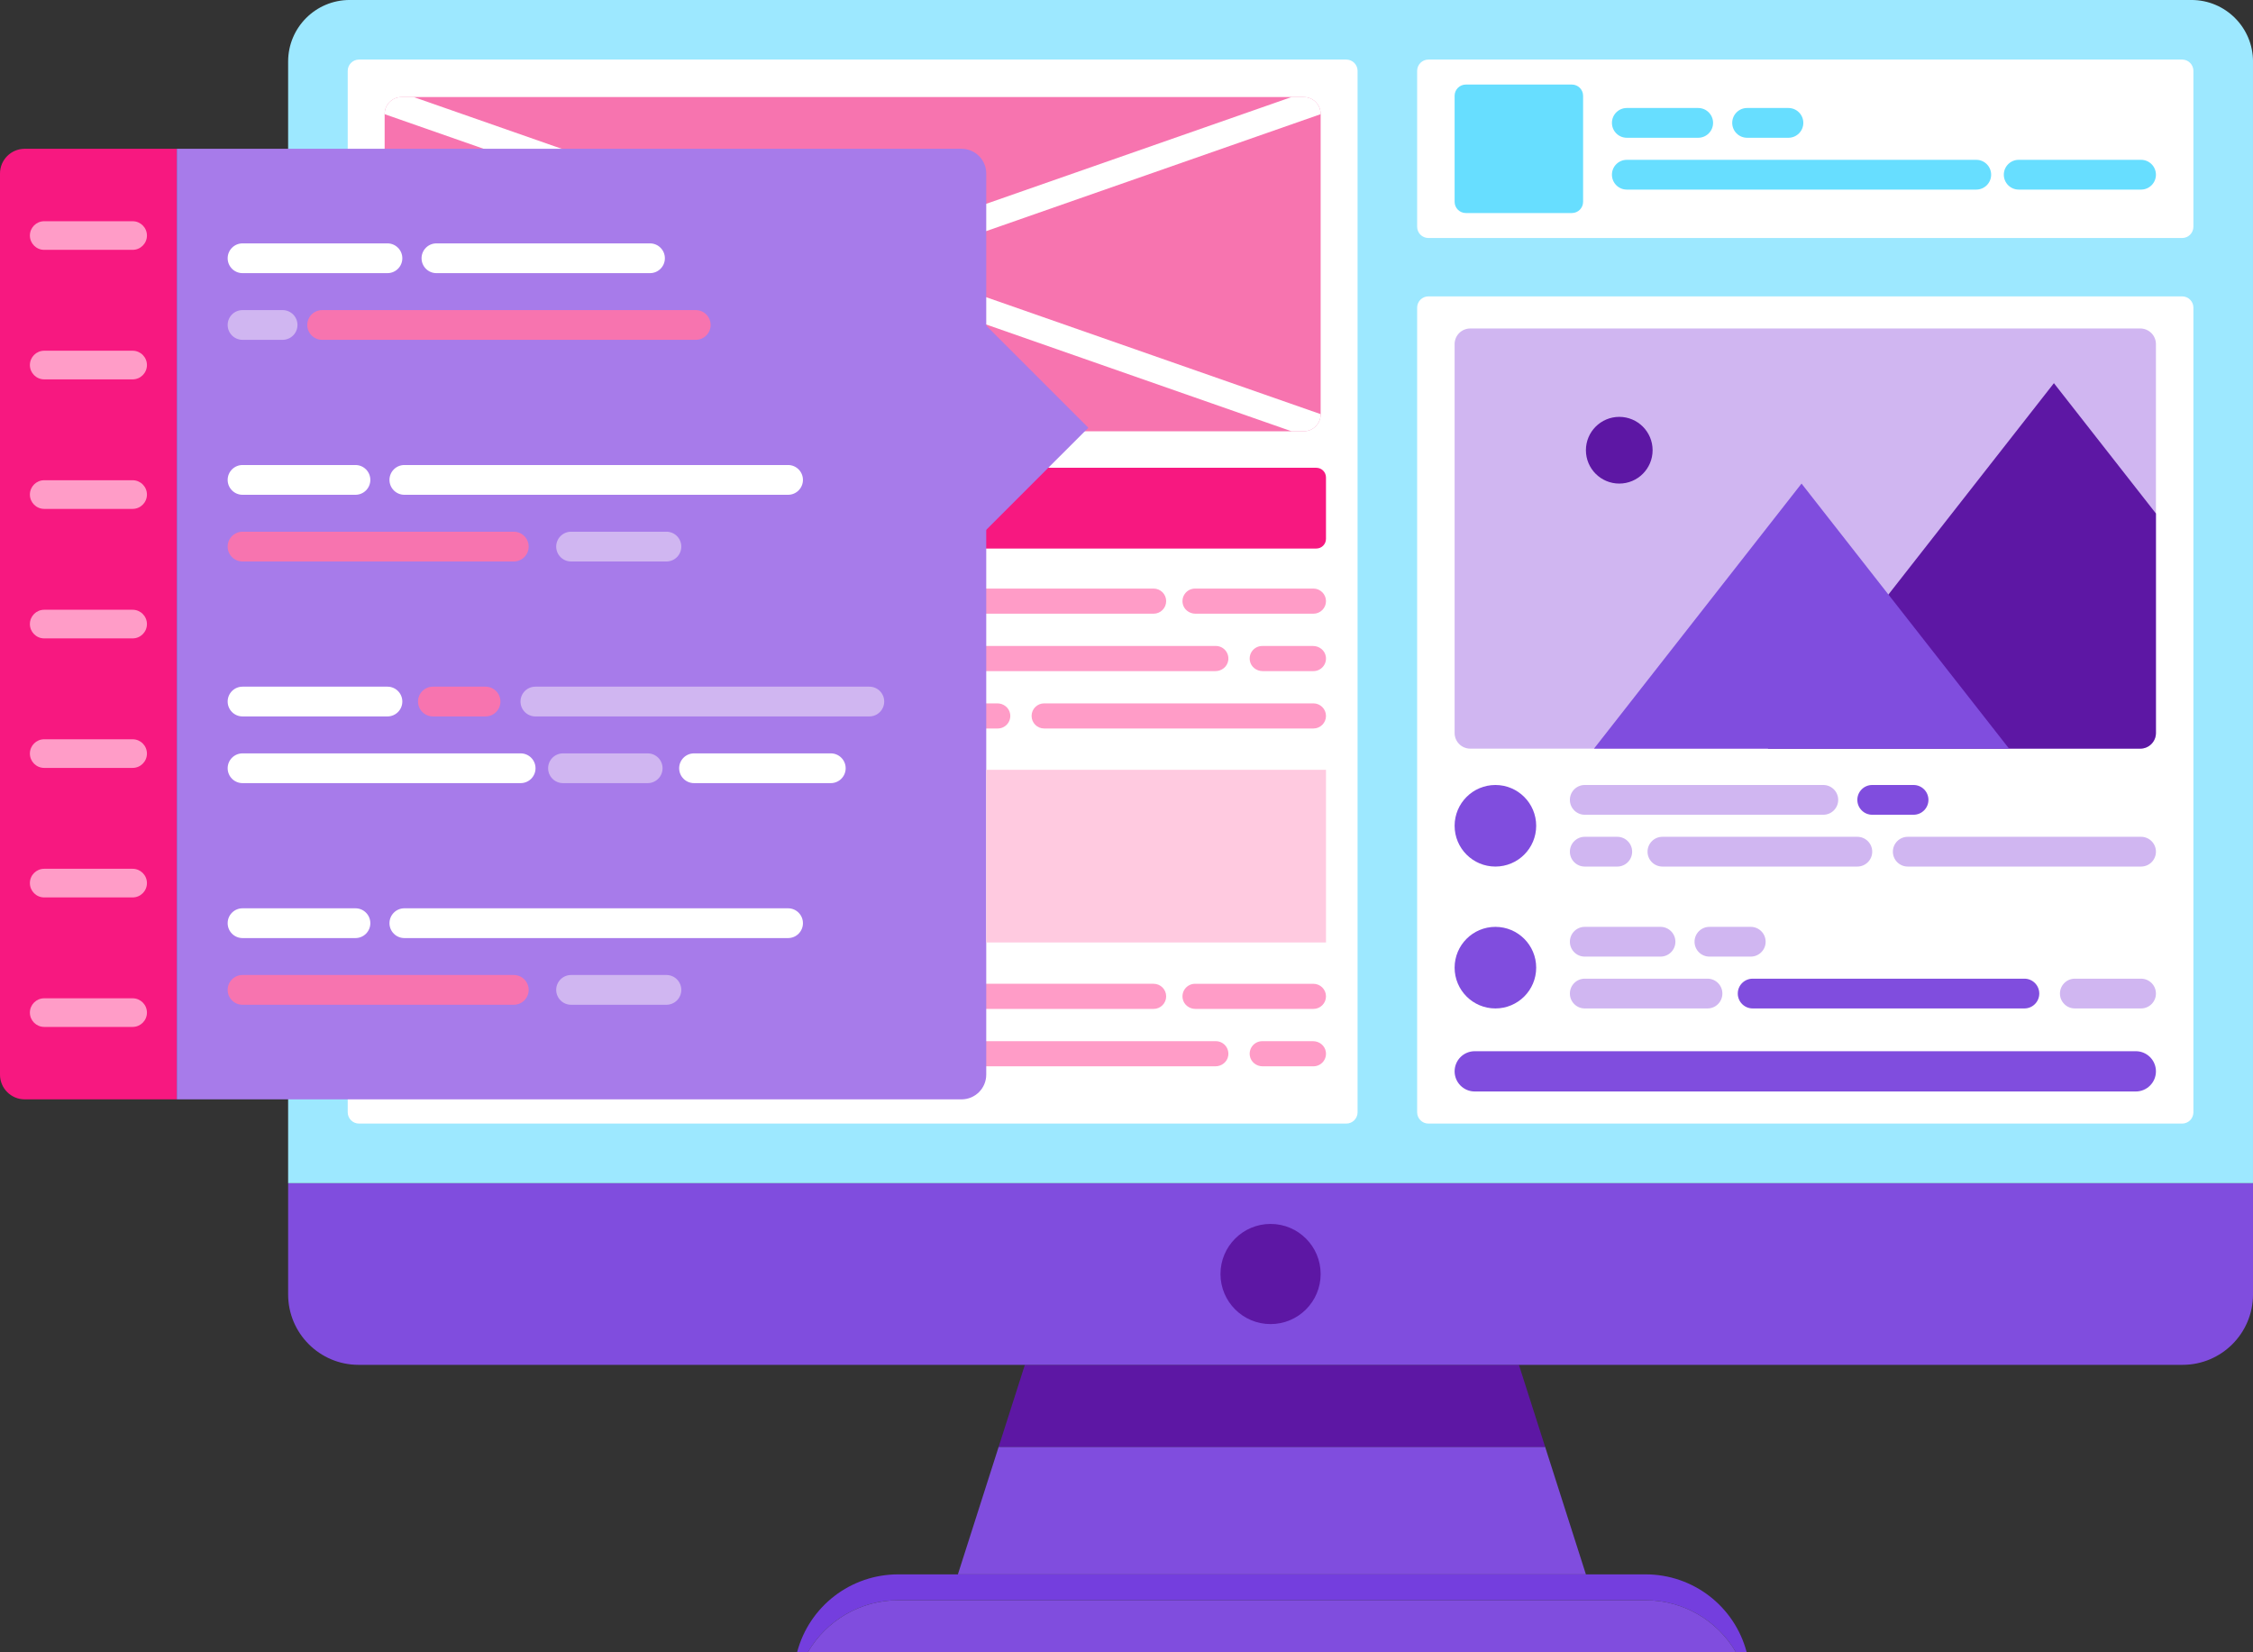 <?xml version="1.0" encoding="UTF-8"?><svg xmlns="http://www.w3.org/2000/svg" xmlns:xlink="http://www.w3.org/1999/xlink" height="353.0" preserveAspectRatio="xMidYMid meet" version="1.0" viewBox="0.0 0.0 481.4 353.0" width="481.4" zoomAndPan="magnify"><rect x="0.0" y="0.0" width="481.4" height="353.0" fill="#333333" stroke="none"/><defs><clipPath id="a"><path d="M 170 336 L 374 336 L 374 352.969 L 170 352.969 Z M 170 336"/></clipPath><clipPath id="b"><path d="M 172 341 L 371 341 L 371 352.969 L 172 352.969 Z M 172 341"/></clipPath><clipPath id="c"><path d="M 61 252 L 481.398 252 L 481.398 292 L 61 292 Z M 61 252"/></clipPath><clipPath id="d"><path d="M 61 0 L 481.398 0 L 481.398 253 L 61 253 Z M 61 0"/></clipPath><clipPath id="e"><path d="M 82 20 L 283 20 L 283 93 L 82 93 Z M 82 20"/></clipPath><clipPath id="f"><path d="M 278.574 92.141 L 85.797 92.141 C 83.805 92.141 82.188 90.523 82.188 88.531 L 82.188 24.348 C 82.188 22.355 83.805 20.738 85.797 20.738 L 278.574 20.738 C 280.566 20.738 282.184 22.355 282.184 24.348 L 282.184 88.531 C 282.184 90.523 280.566 92.141 278.574 92.141 Z M 278.574 92.141"/></clipPath><clipPath id="g"><path d="M 377 81 L 461 81 L 461 160 L 377 160 Z M 377 81"/></clipPath><clipPath id="h"><path d="M 457.316 159.953 L 314.152 159.953 C 312.305 159.953 310.809 158.457 310.809 156.613 L 310.809 73.523 C 310.809 71.68 312.305 70.184 314.152 70.184 L 457.316 70.184 C 459.164 70.184 460.66 71.68 460.66 73.523 L 460.66 156.613 C 460.66 158.457 459.164 159.953 457.316 159.953 Z M 457.316 159.953"/></clipPath><clipPath id="i"><path d="M 340 103 L 430 103 L 430 160 L 340 160 Z M 340 103"/></clipPath><clipPath id="j"><path d="M 457.316 159.953 L 314.152 159.953 C 312.305 159.953 310.809 158.457 310.809 156.613 L 310.809 73.523 C 310.809 71.68 312.305 70.184 314.152 70.184 L 457.316 70.184 C 459.164 70.184 460.66 71.68 460.66 73.523 L 460.66 156.613 C 460.66 158.457 459.164 159.953 457.316 159.953 Z M 457.316 159.953"/></clipPath><clipPath id="k"><path d="M 338 89 L 354 89 L 354 104 L 338 104 Z M 338 89"/></clipPath><clipPath id="l"><path d="M 457.316 159.953 L 314.152 159.953 C 312.305 159.953 310.809 158.457 310.809 156.613 L 310.809 73.523 C 310.809 71.68 312.305 70.184 314.152 70.184 L 457.316 70.184 C 459.164 70.184 460.66 71.68 460.66 73.523 L 460.66 156.613 C 460.66 158.457 459.164 159.953 457.316 159.953 Z M 457.316 159.953"/></clipPath></defs><g><g clip-path="url(#a)"><path d="M 191.902 341.906 L 351.633 341.906 C 359.707 341.906 366.965 346.25 370.891 352.969 L 373.203 352.969 C 370.609 343.188 361.754 336.375 351.633 336.375 L 191.902 336.375 C 181.781 336.375 172.926 343.188 170.328 352.969 L 172.641 352.969 C 176.57 346.25 183.828 341.906 191.902 341.906" fill="#743ede"/></g><g clip-path="url(#b)"><path d="M 351.633 341.906 L 191.902 341.906 C 183.828 341.906 176.57 346.25 172.641 352.969 L 370.891 352.969 C 366.965 346.25 359.707 341.906 351.633 341.906" fill="#804dde"/></g><g><path d="M 213.383 309.129 L 204.672 336.375 L 338.863 336.375 L 330.148 309.129 L 213.383 309.129" fill="#804dde"/></g><g><path d="M 324.547 291.609 L 218.984 291.609 L 213.383 309.129 L 330.148 309.129 L 324.547 291.609" fill="#5d17a4"/></g><g clip-path="url(#c)"><path d="M 466.352 291.609 L 76.617 291.609 C 68.305 291.609 61.566 284.871 61.566 276.559 L 61.566 252.793 L 481.402 252.793 L 481.402 276.559 C 481.402 284.871 474.66 291.609 466.352 291.609" fill="#804dde"/></g><g><path d="M 282.184 272.199 C 282.184 278.113 277.395 282.902 271.484 282.902 C 265.574 282.902 260.781 278.113 260.781 272.199 C 260.781 266.293 265.574 261.5 271.484 261.5 C 277.395 261.5 282.184 266.293 282.184 272.199" fill="#5d17a4"/></g><g clip-path="url(#d)"><path d="M 481.402 252.793 L 61.566 252.793 L 61.566 13.145 C 61.566 5.883 67.453 -0.004 74.715 -0.004 L 468.25 -0.004 C 475.516 -0.004 481.402 5.883 481.402 13.145 L 481.402 252.793" fill="#9de8ff"/></g><g><path d="M 287.66 240.062 L 76.711 240.062 C 75.379 240.062 74.297 238.98 74.297 237.648 L 74.297 15.141 C 74.297 13.809 75.379 12.727 76.711 12.727 L 287.66 12.727 C 288.992 12.727 290.074 13.809 290.074 15.141 L 290.074 237.648 C 290.074 238.98 288.992 240.062 287.66 240.062" fill="#fff"/></g><g><path d="M 466.258 50.852 L 305.211 50.852 C 303.879 50.852 302.801 49.773 302.801 48.441 L 302.801 15.141 C 302.801 13.809 303.879 12.727 305.211 12.727 L 466.258 12.727 C 467.59 12.727 468.668 13.809 468.668 15.141 L 468.668 48.441 C 468.668 49.773 467.59 50.852 466.258 50.852" fill="#fff"/></g><g><path d="M 466.258 240.062 L 305.211 240.062 C 303.879 240.062 302.801 238.98 302.801 237.648 L 302.801 65.734 C 302.801 64.402 303.879 63.324 305.211 63.324 L 466.258 63.324 C 467.59 63.324 468.668 64.402 468.668 65.734 L 468.668 237.648 C 468.668 238.98 467.59 240.062 466.258 240.062" fill="#fff"/></g><g><path d="M 280.641 131.121 L 255.418 131.121 C 254.094 131.121 252.902 130.191 252.695 128.879 C 252.43 127.203 253.719 125.754 255.344 125.754 L 280.641 125.754 C 282.121 125.754 283.324 126.957 283.324 128.438 C 283.324 129.922 282.121 131.121 280.641 131.121" fill="#ff9cc7"/></g><g><path d="M 246.492 131.121 L 208.32 131.121 C 206.992 131.121 205.805 130.188 205.598 128.879 C 205.332 127.199 206.617 125.754 208.246 125.754 L 246.492 125.754 C 247.973 125.754 249.176 126.953 249.176 128.438 C 249.176 129.918 247.973 131.121 246.492 131.121" fill="#ff9cc7"/></g><g><path d="M 280.641 143.387 L 269.777 143.387 C 268.449 143.387 267.262 142.453 267.055 141.141 C 266.789 139.465 268.074 138.02 269.703 138.02 L 280.566 138.02 C 281.895 138.02 283.082 138.949 283.289 140.262 C 283.555 141.938 282.27 143.387 280.641 143.387" fill="#ff9cc7"/></g><g><path d="M 262.434 141.141 C 262.227 142.453 261.039 143.387 259.711 143.387 L 209.699 143.387 C 208.371 143.387 207.184 142.453 206.977 141.141 C 206.711 139.465 208 138.016 209.625 138.016 L 259.785 138.016 C 261.414 138.016 262.703 139.465 262.434 141.141" fill="#ff9cc7"/></g><g><path d="M 207.633 150.281 L 213.113 150.281 C 214.441 150.281 215.629 151.215 215.836 152.523 C 216.102 154.203 214.816 155.648 213.188 155.648 L 207.633 155.648 C 206.152 155.648 204.949 154.445 204.949 152.965 C 204.949 151.484 206.152 150.281 207.633 150.281" fill="#ff9cc7"/></g><g><path d="M 283.324 152.965 C 283.324 154.449 282.121 155.648 280.641 155.648 L 223.105 155.648 C 221.621 155.648 220.422 154.449 220.422 152.965 C 220.422 151.484 221.621 150.281 223.105 150.281 L 280.641 150.281 C 282.121 150.281 283.324 151.484 283.324 152.965" fill="#ff9cc7"/></g><g><path d="M 280.641 215.562 L 255.418 215.562 C 254.094 215.562 252.902 214.629 252.695 213.32 C 252.43 211.641 253.719 210.195 255.344 210.195 L 280.641 210.195 C 282.121 210.195 283.324 211.398 283.324 212.879 C 283.324 214.359 282.121 215.562 280.641 215.562" fill="#ff9cc7"/></g><g><path d="M 246.492 215.562 L 208.32 215.562 C 206.992 215.562 205.805 214.629 205.598 213.316 C 205.332 211.641 206.617 210.191 208.246 210.191 L 246.492 210.191 C 247.973 210.191 249.176 211.395 249.176 212.879 C 249.176 214.359 247.973 215.562 246.492 215.562" fill="#ff9cc7"/></g><g><path d="M 280.641 227.824 L 269.777 227.824 C 268.449 227.824 267.262 226.895 267.055 225.582 C 266.789 223.906 268.074 222.457 269.703 222.457 L 280.566 222.457 C 281.895 222.457 283.082 223.391 283.289 224.703 C 283.555 226.379 282.27 227.824 280.641 227.824" fill="#ff9cc7"/></g><g><path d="M 262.434 225.582 C 262.227 226.895 261.039 227.824 259.711 227.824 L 209.699 227.824 C 208.371 227.824 207.184 226.895 206.977 225.582 C 206.711 223.906 208 222.457 209.625 222.457 L 259.785 222.457 C 261.414 222.457 262.703 223.906 262.434 225.582" fill="#ff9cc7"/></g><g><path d="M 191 117.199 L 281.258 117.199 C 282.398 117.199 283.324 116.273 283.324 115.133 L 283.324 102.016 C 283.324 100.871 282.398 99.945 281.258 99.945 L 191 99.945 C 189.855 99.945 188.93 100.871 188.93 102.016 L 188.93 115.133 C 188.93 116.273 189.855 117.199 191 117.199" fill="#f71880"/></g><g><path d="M 278.574 92.141 L 85.797 92.141 C 83.805 92.141 82.188 90.523 82.188 88.531 L 82.188 24.348 C 82.188 22.355 83.805 20.738 85.797 20.738 L 278.574 20.738 C 280.566 20.738 282.184 22.355 282.184 24.348 L 282.184 88.531 C 282.184 90.523 280.566 92.141 278.574 92.141" fill="#f774af"/></g><g clip-path="url(#e)"><g clip-path="url(#f)" fill="#fff"><path d="M 281.508 94.078 L 81.047 23.996 L 82.863 18.801 L 283.324 88.883 L 281.508 94.078"/><path d="M 82.863 94.078 L 81.047 88.883 L 281.508 18.801 L 283.324 23.996 L 82.863 94.078"/></g></g><g><path d="M 200.617 59.461 L 232.547 91.391 L 206.738 117.199 Z M 200.617 59.461" fill="#a77bea"/></g><g><path d="M 5.281 31.789 C 2.363 31.789 0 34.152 0 37.07 L 0 229.605 C 0 232.523 2.363 234.887 5.281 234.887 L 37.781 234.887 L 37.781 31.789 L 5.281 31.789" fill="#f71880"/></g><g><path d="M 205.449 31.789 L 37.781 31.789 L 37.781 234.887 L 205.449 234.887 C 208.363 234.887 210.73 232.523 210.73 229.605 L 210.73 37.07 C 210.73 34.152 208.363 31.789 205.449 31.789" fill="#a77bea"/></g><g><path d="M 28.336 53.383 L 9.445 53.383 C 7.758 53.383 6.387 52.012 6.387 50.324 C 6.387 48.633 7.758 47.266 9.445 47.266 L 28.336 47.266 C 30.027 47.266 31.398 48.633 31.398 50.324 C 31.398 52.012 30.027 53.383 28.336 53.383" fill="#ff9cc7"/></g><g><path d="M 28.336 81.055 L 9.445 81.055 C 7.758 81.055 6.387 79.684 6.387 77.996 C 6.387 76.305 7.758 74.934 9.445 74.934 L 28.336 74.934 C 30.027 74.934 31.398 76.305 31.398 77.996 C 31.398 79.684 30.027 81.055 28.336 81.055" fill="#ff9cc7"/></g><g><path d="M 28.336 108.727 L 9.445 108.727 C 7.758 108.727 6.387 107.355 6.387 105.668 C 6.387 103.977 7.758 102.605 9.445 102.605 L 28.336 102.605 C 30.027 102.605 31.398 103.977 31.398 105.668 C 31.398 107.355 30.027 108.727 28.336 108.727" fill="#ff9cc7"/></g><g><path d="M 28.336 136.398 L 9.445 136.398 C 7.758 136.398 6.387 135.027 6.387 133.34 C 6.387 131.648 7.758 130.277 9.445 130.277 L 28.336 130.277 C 30.027 130.277 31.398 131.648 31.398 133.34 C 31.398 135.027 30.027 136.398 28.336 136.398" fill="#ff9cc7"/></g><g><path d="M 28.336 164.07 L 9.445 164.07 C 7.758 164.07 6.387 162.699 6.387 161.012 C 6.387 159.32 7.758 157.949 9.445 157.949 L 28.336 157.949 C 30.027 157.949 31.398 159.32 31.398 161.012 C 31.398 162.699 30.027 164.07 28.336 164.07" fill="#ff9cc7"/></g><g><path d="M 28.336 191.742 L 9.445 191.742 C 7.758 191.742 6.387 190.371 6.387 188.68 C 6.387 186.992 7.758 185.621 9.445 185.621 L 28.336 185.621 C 30.027 185.621 31.398 186.992 31.398 188.68 C 31.398 190.371 30.027 191.742 28.336 191.742" fill="#ff9cc7"/></g><g><path d="M 28.336 219.41 L 9.445 219.41 C 7.758 219.41 6.387 218.043 6.387 216.352 C 6.387 214.664 7.758 213.293 9.445 213.293 L 28.336 213.293 C 30.027 213.293 31.398 214.664 31.398 216.352 C 31.398 218.043 30.027 219.41 28.336 219.41" fill="#ff9cc7"/></g><g><path d="M 82.785 58.359 L 51.824 58.359 C 50.066 58.359 48.645 56.934 48.645 55.18 C 48.645 53.426 50.066 52 51.824 52 L 82.785 52 C 84.543 52 85.965 53.426 85.965 55.18 C 85.965 56.934 84.543 58.359 82.785 58.359" fill="#fff"/></g><g><path d="M 138.887 58.359 L 93.25 58.359 C 91.496 58.359 90.074 56.934 90.074 55.18 C 90.074 53.426 91.496 52 93.25 52 L 138.887 52 C 140.645 52 142.066 53.426 142.066 55.18 C 142.066 56.934 140.645 58.359 138.887 58.359" fill="#fff"/></g><g><path d="M 60.383 72.609 L 51.824 72.609 C 50.066 72.609 48.645 71.188 48.645 69.43 C 48.645 67.676 50.066 66.254 51.824 66.254 L 60.383 66.254 C 62.137 66.254 63.562 67.676 63.562 69.43 C 63.562 71.188 62.137 72.609 60.383 72.609" fill="#d0b6f1"/></g><g><path d="M 148.66 72.609 L 68.836 72.609 C 67.082 72.609 65.656 71.188 65.656 69.43 C 65.656 67.676 67.082 66.254 68.836 66.254 L 148.66 66.254 C 150.418 66.254 151.84 67.676 151.84 69.43 C 151.84 71.188 150.418 72.609 148.66 72.609" fill="#f774af"/></g><g><path d="M 82.785 153.07 L 51.824 153.07 C 50.066 153.07 48.645 151.645 48.645 149.891 C 48.645 148.133 50.066 146.711 51.824 146.711 L 82.785 146.711 C 84.543 146.711 85.965 148.133 85.965 149.891 C 85.965 151.645 84.543 153.07 82.785 153.07" fill="#fff"/></g><g><path d="M 103.746 153.07 L 92.5 153.07 C 90.742 153.07 89.32 151.645 89.32 149.891 C 89.32 148.133 90.742 146.711 92.5 146.711 L 103.746 146.711 C 105.504 146.711 106.926 148.133 106.926 149.891 C 106.926 151.645 105.504 153.07 103.746 153.07" fill="#f774af"/></g><g><path d="M 185.754 153.07 L 114.395 153.07 C 112.641 153.07 111.215 151.645 111.215 149.891 C 111.215 148.133 112.641 146.711 114.395 146.711 L 185.754 146.711 C 187.508 146.711 188.93 148.133 188.93 149.891 C 188.93 151.645 187.508 153.07 185.754 153.07" fill="#d0b6f1"/></g><g><path d="M 111.246 167.32 L 51.824 167.32 C 50.066 167.32 48.645 165.898 48.645 164.141 C 48.645 162.387 50.066 160.965 51.824 160.965 L 111.246 160.965 C 113.004 160.965 114.426 162.387 114.426 164.141 C 114.426 165.898 113.004 167.32 111.246 167.32" fill="#fff"/></g><g><path d="M 138.391 167.32 L 120.297 167.32 C 118.539 167.32 117.117 165.898 117.117 164.141 C 117.117 162.387 118.539 160.965 120.297 160.965 L 138.391 160.965 C 140.148 160.965 141.57 162.387 141.57 164.141 C 141.57 165.898 140.148 167.32 138.391 167.32" fill="#d0b6f1"/></g><g><path d="M 177.52 167.32 L 148.297 167.32 C 146.539 167.32 145.117 165.898 145.117 164.141 C 145.117 162.387 146.539 160.965 148.297 160.965 L 177.52 160.965 C 179.273 160.965 180.695 162.387 180.695 164.141 C 180.695 165.898 179.273 167.32 177.52 167.32" fill="#fff"/></g><g><path d="M 75.953 105.715 L 51.824 105.715 C 50.066 105.715 48.645 104.289 48.645 102.535 C 48.645 100.777 50.066 99.355 51.824 99.355 L 75.953 99.355 C 77.707 99.355 79.129 100.777 79.129 102.535 C 79.129 104.289 77.707 105.715 75.953 105.715" fill="#fff"/></g><g><path d="M 168.391 105.715 L 86.398 105.715 C 84.645 105.715 83.219 104.289 83.219 102.535 C 83.219 100.777 84.645 99.355 86.398 99.355 L 168.391 99.355 C 170.145 99.355 171.566 100.777 171.566 102.535 C 171.566 104.289 170.145 105.715 168.391 105.715" fill="#fff"/></g><g><path d="M 109.781 119.965 L 51.824 119.965 C 50.066 119.965 48.645 118.543 48.645 116.785 C 48.645 115.031 50.066 113.605 51.824 113.605 L 109.781 113.605 C 111.535 113.605 112.961 115.031 112.961 116.785 C 112.961 118.543 111.535 119.965 109.781 119.965" fill="#f774af"/></g><g><path d="M 142.398 119.965 L 122.023 119.965 C 120.27 119.965 118.844 118.543 118.844 116.785 C 118.844 115.031 120.27 113.605 122.023 113.605 L 142.398 113.605 C 144.152 113.605 145.574 115.031 145.574 116.785 C 145.574 118.543 144.152 119.965 142.398 119.965" fill="#d0b6f1"/></g><g><path d="M 75.953 200.426 L 51.824 200.426 C 50.066 200.426 48.645 199.004 48.645 197.246 C 48.645 195.488 50.066 194.066 51.824 194.066 L 75.953 194.066 C 77.707 194.066 79.129 195.488 79.129 197.246 C 79.129 199.004 77.707 200.426 75.953 200.426" fill="#fff"/></g><g><path d="M 168.391 200.426 L 86.398 200.426 C 84.645 200.426 83.219 199.004 83.219 197.246 C 83.219 195.488 84.645 194.066 86.398 194.066 L 168.391 194.066 C 170.145 194.066 171.566 195.488 171.566 197.246 C 171.566 199.004 170.145 200.426 168.391 200.426" fill="#fff"/></g><g><path d="M 109.781 214.676 L 51.824 214.676 C 50.066 214.676 48.645 213.254 48.645 211.496 C 48.645 209.742 50.066 208.316 51.824 208.316 L 109.781 208.316 C 111.535 208.316 112.961 209.742 112.961 211.496 C 112.961 213.254 111.535 214.676 109.781 214.676" fill="#f774af"/></g><g><path d="M 142.398 214.676 L 122.023 214.676 C 120.27 214.676 118.844 213.254 118.844 211.496 C 118.844 209.742 120.27 208.316 122.023 208.316 L 142.398 208.316 C 144.152 208.316 145.574 209.742 145.574 211.496 C 145.574 213.254 144.152 214.676 142.398 214.676" fill="#d0b6f1"/></g><g><path d="M 335.867 45.516 L 313.203 45.516 C 311.883 45.516 310.809 44.445 310.809 43.121 L 310.809 20.461 C 310.809 19.137 311.883 18.066 313.203 18.066 L 335.867 18.066 C 337.188 18.066 338.262 19.137 338.262 20.461 L 338.262 43.121 C 338.262 44.445 337.188 45.516 335.867 45.516" fill="#67deff"/></g><g><path d="M 362.855 29.434 L 347.598 29.434 C 345.844 29.434 344.422 28.012 344.422 26.254 C 344.422 24.5 345.844 23.074 347.598 23.074 L 362.855 23.074 C 364.609 23.074 366.035 24.5 366.035 26.254 C 366.035 28.012 364.609 29.434 362.855 29.434" fill="#67deff"/></g><g><path d="M 382.137 29.434 L 373.305 29.434 C 371.547 29.434 370.125 28.012 370.125 26.254 C 370.125 24.5 371.547 23.074 373.305 23.074 L 382.137 23.074 C 383.891 23.074 385.316 24.5 385.316 26.254 C 385.316 28.012 383.891 29.434 382.137 29.434" fill="#67deff"/></g><g><path d="M 422.27 40.508 L 347.598 40.508 C 345.844 40.508 344.422 39.082 344.422 37.324 C 344.422 35.57 345.844 34.148 347.598 34.148 L 422.27 34.148 C 424.027 34.148 425.449 35.57 425.449 37.324 C 425.449 39.082 424.027 40.508 422.27 40.508" fill="#67deff"/></g><g><path d="M 457.48 40.508 L 431.336 40.508 C 429.582 40.508 428.156 39.082 428.156 37.324 C 428.156 35.57 429.582 34.148 431.336 34.148 L 457.48 34.148 C 459.238 34.148 460.66 35.57 460.66 37.324 C 460.66 39.082 459.238 40.508 457.48 40.508" fill="#67deff"/></g><g><path d="M 457.316 159.953 L 314.152 159.953 C 312.305 159.953 310.809 158.457 310.809 156.613 L 310.809 73.523 C 310.809 71.68 312.305 70.184 314.152 70.184 L 457.316 70.184 C 459.164 70.184 460.66 71.68 460.66 73.523 L 460.66 156.613 C 460.66 158.457 459.164 159.953 457.316 159.953" fill="#d0b6f1"/></g><g clip-path="url(#g)"><g clip-path="url(#h)"><path d="M 438.859 81.867 L 377.719 159.953 L 500 159.953 Z M 438.859 81.867" fill="#5d17a4"/></g></g><g clip-path="url(#i)"><g clip-path="url(#j)"><path d="M 384.934 103.32 L 340.59 159.953 L 429.281 159.953 Z M 384.934 103.32" fill="#804dde"/></g></g><g clip-path="url(#k)"><g clip-path="url(#l)"><path d="M 353.113 96.191 C 353.113 100.129 349.926 103.32 345.988 103.32 C 342.055 103.32 338.863 100.129 338.863 96.191 C 338.863 92.258 342.055 89.066 345.988 89.066 C 349.926 89.066 353.113 92.258 353.113 96.191" fill="#5d17a4"/></g></g><g><path d="M 389.59 174.078 L 338.617 174.078 C 336.859 174.078 335.438 172.652 335.438 170.898 C 335.438 169.141 336.859 167.719 338.617 167.719 L 389.59 167.719 C 391.344 167.719 392.77 169.141 392.77 170.898 C 392.77 172.652 391.344 174.078 389.59 174.078" fill="#d0b6f1"/></g><g><path d="M 408.871 174.078 L 400.039 174.078 C 398.281 174.078 396.859 172.652 396.859 170.898 C 396.859 169.141 398.281 167.719 400.039 167.719 L 408.871 167.719 C 410.625 167.719 412.051 169.141 412.051 170.898 C 412.051 172.652 410.625 174.078 408.871 174.078" fill="#804dde"/></g><g><path d="M 345.562 185.148 L 338.617 185.148 C 336.859 185.148 335.438 183.727 335.438 181.969 C 335.438 180.215 336.859 178.789 338.617 178.789 L 345.562 178.789 C 347.32 178.789 348.742 180.215 348.742 181.969 C 348.742 183.727 347.32 185.148 345.562 185.148" fill="#d0b6f1"/></g><g><path d="M 396.859 185.148 L 355.211 185.148 C 353.457 185.148 352.031 183.727 352.031 181.969 C 352.031 180.215 353.457 178.789 355.211 178.789 L 396.859 178.789 C 398.613 178.789 400.039 180.215 400.039 181.969 C 400.039 183.727 398.613 185.148 396.859 185.148" fill="#d0b6f1"/></g><g><path d="M 457.48 185.148 L 407.633 185.148 C 405.879 185.148 404.453 183.727 404.453 181.969 C 404.453 180.215 405.879 178.789 407.633 178.789 L 457.48 178.789 C 459.238 178.789 460.66 180.215 460.66 181.969 C 460.66 183.727 459.238 185.148 457.48 185.148" fill="#d0b6f1"/></g><g><path d="M 328.238 176.434 C 328.238 181.246 324.336 185.148 319.523 185.148 C 314.711 185.148 310.809 181.246 310.809 176.434 C 310.809 171.621 314.711 167.719 319.523 167.719 C 324.336 167.719 328.238 171.621 328.238 176.434" fill="#804dde"/></g><g><path d="M 354.805 204.387 L 338.617 204.387 C 336.859 204.387 335.438 202.965 335.438 201.211 C 335.438 199.453 336.859 198.031 338.617 198.031 L 354.805 198.031 C 356.559 198.031 357.984 199.453 357.984 201.211 C 357.984 202.965 356.559 204.387 354.805 204.387" fill="#d0b6f1"/></g><g><path d="M 374.086 204.387 L 365.254 204.387 C 363.496 204.387 362.074 202.965 362.074 201.211 C 362.074 199.453 363.496 198.031 365.254 198.031 L 374.086 198.031 C 375.84 198.031 377.266 199.453 377.266 201.211 C 377.266 202.965 375.84 204.387 374.086 204.387" fill="#d0b6f1"/></g><g><path d="M 364.844 215.461 L 338.617 215.461 C 336.859 215.461 335.438 214.035 335.438 212.281 C 335.438 210.523 336.859 209.102 338.617 209.102 L 364.844 209.102 C 366.602 209.102 368.023 210.523 368.023 212.281 C 368.023 214.035 366.602 215.461 364.844 215.461" fill="#d0b6f1"/></g><g><path d="M 432.559 215.461 L 374.492 215.461 C 372.738 215.461 371.312 214.035 371.312 212.281 C 371.312 210.523 372.738 209.102 374.492 209.102 L 432.559 209.102 C 434.312 209.102 435.734 210.523 435.734 212.281 C 435.734 214.035 434.312 215.461 432.559 215.461" fill="#804dde"/></g><g><path d="M 457.48 215.461 L 443.332 215.461 C 441.574 215.461 440.152 214.035 440.152 212.281 C 440.152 210.523 441.574 209.102 443.332 209.102 L 457.48 209.102 C 459.238 209.102 460.66 210.523 460.66 212.281 C 460.66 214.035 459.238 215.461 457.48 215.461" fill="#d0b6f1"/></g><g><path d="M 328.238 206.746 C 328.238 211.559 324.336 215.461 319.523 215.461 C 314.711 215.461 310.809 211.559 310.809 206.746 C 310.809 201.934 314.711 198.031 319.523 198.031 C 324.336 198.031 328.238 201.934 328.238 206.746" fill="#804dde"/></g><g><path d="M 456.355 233.203 L 315.109 233.203 C 312.734 233.203 310.809 231.277 310.809 228.898 C 310.809 226.523 312.734 224.598 315.109 224.598 L 456.355 224.598 C 458.734 224.598 460.66 226.523 460.66 228.898 C 460.66 231.277 458.734 233.203 456.355 233.203" fill="#804dde"/></g><g><path d="M 283.324 201.363 L 210.73 201.363 L 210.73 164.48 L 283.324 164.48 L 283.324 201.363" fill="#ffcae0"/></g></g></svg>